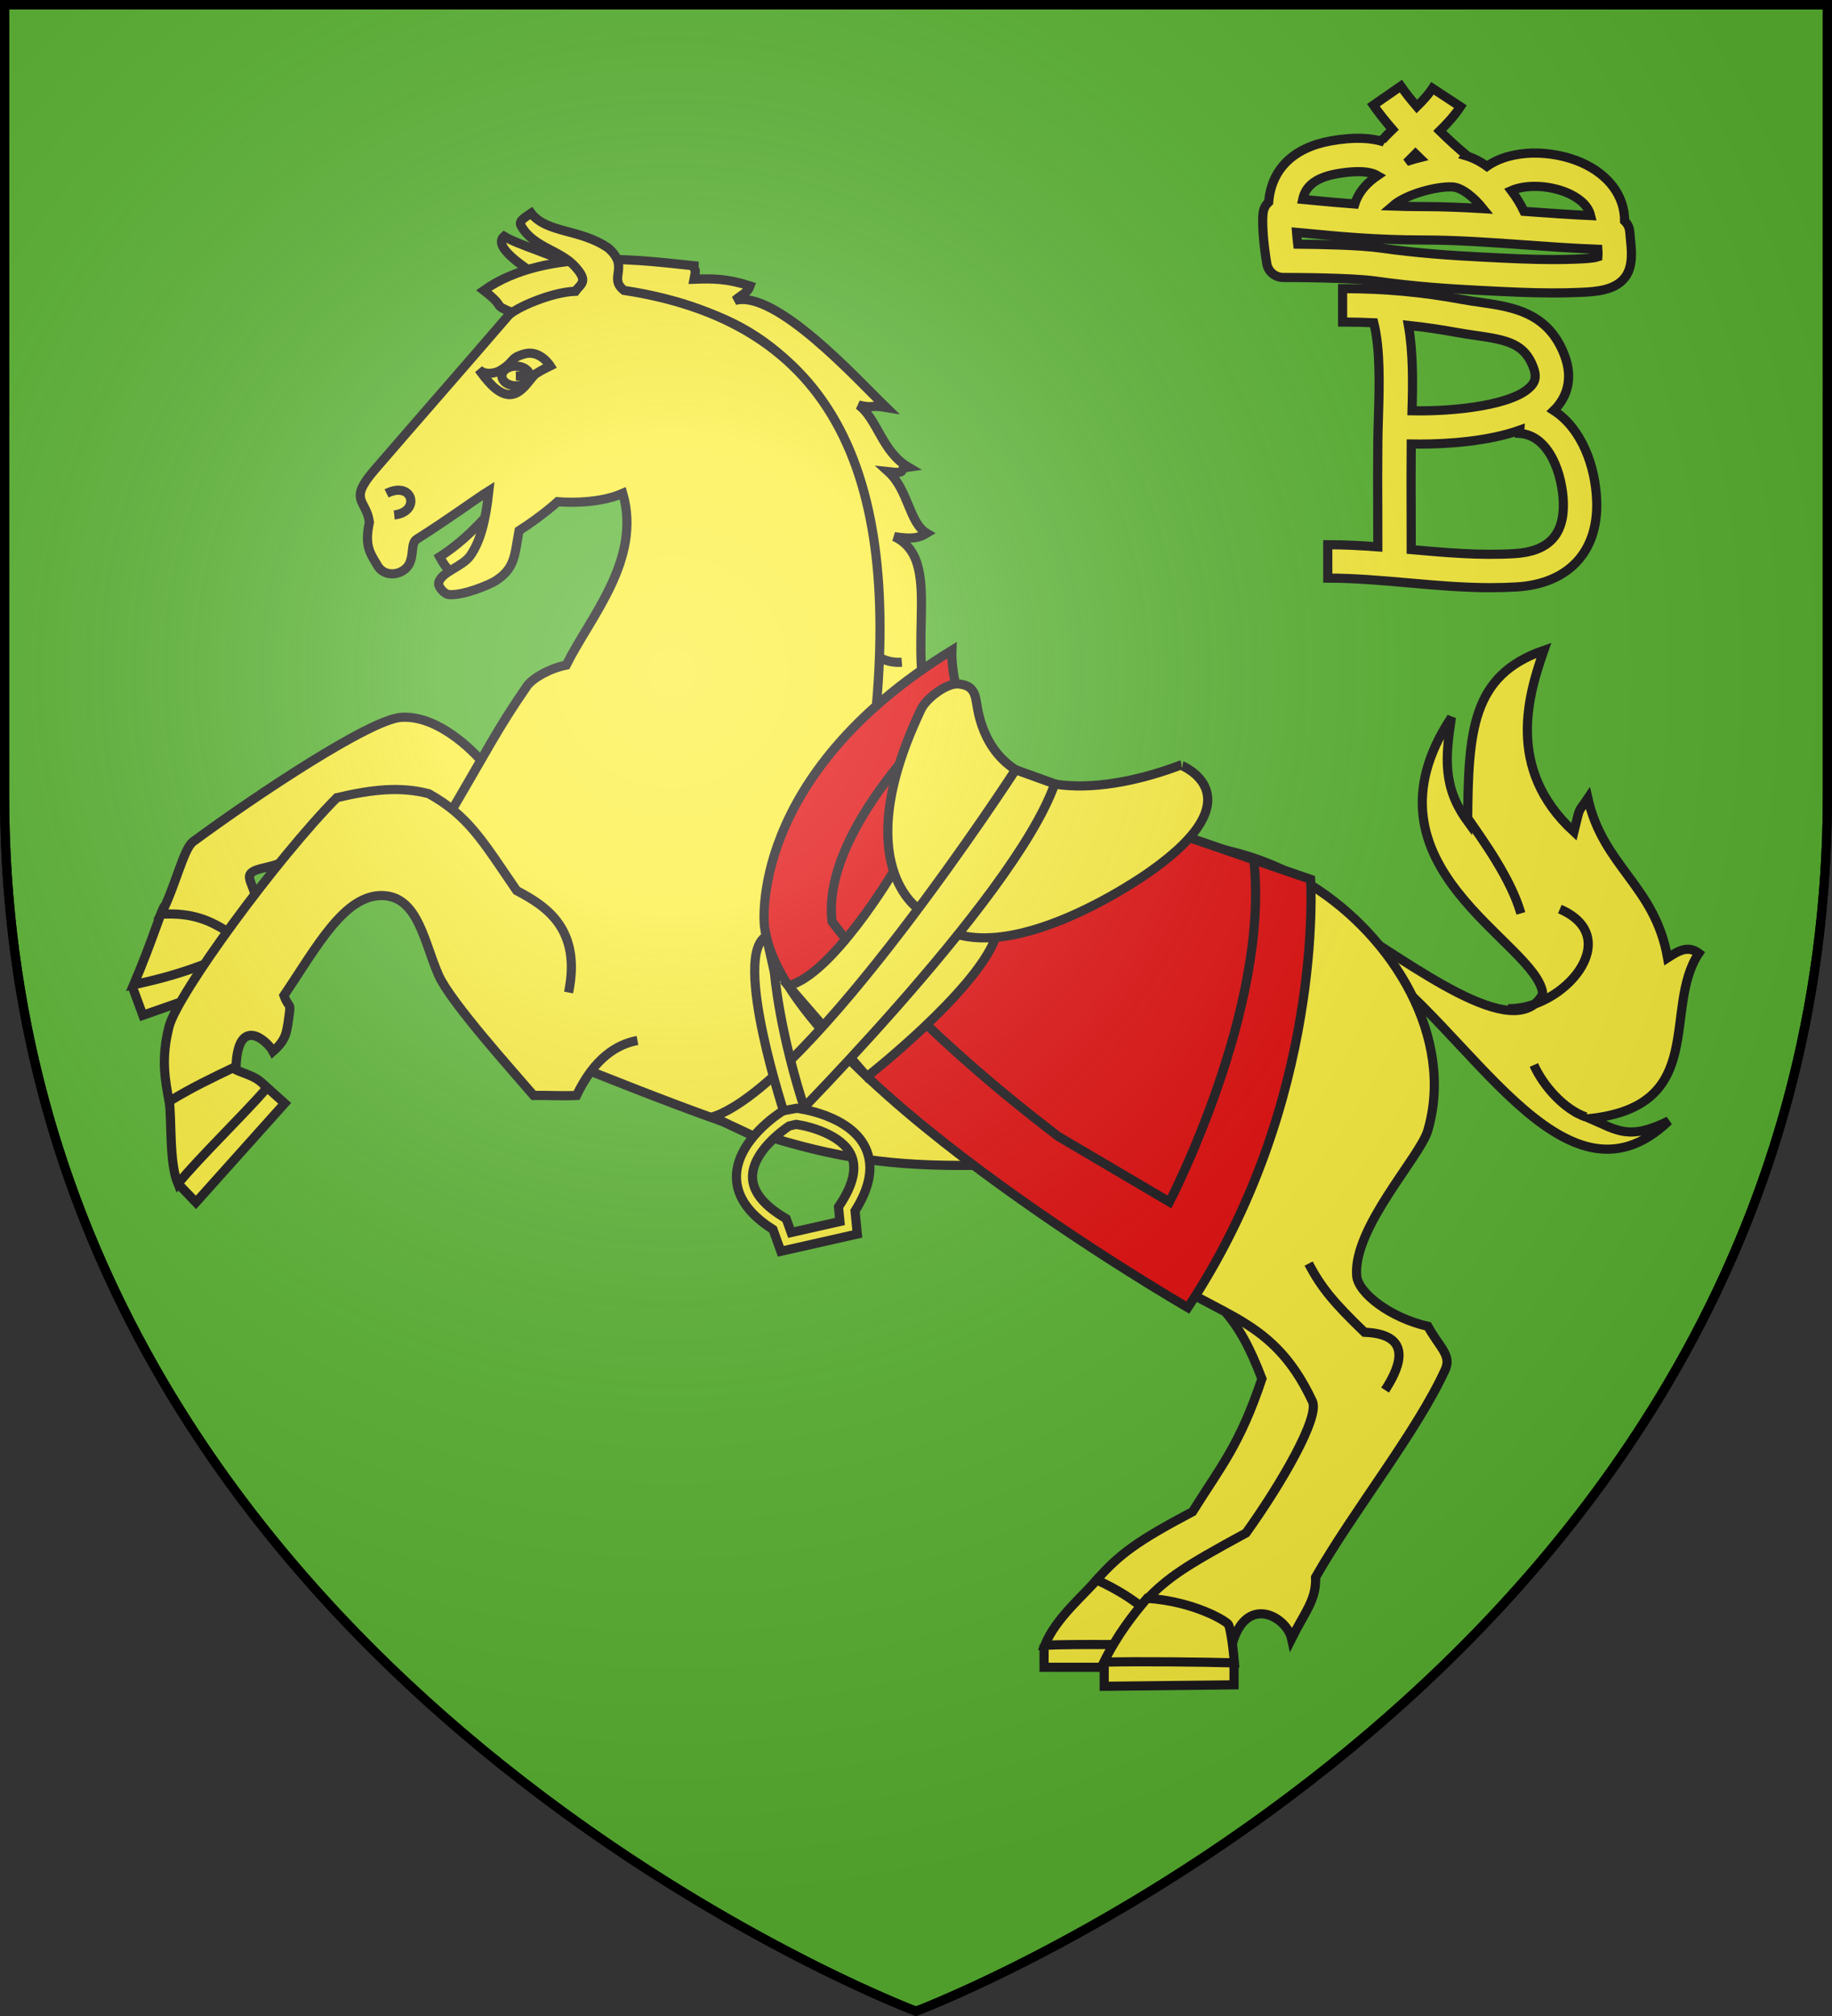 <?xml version="1.0" encoding="utf-8"?>
<!-- Generator: Adobe Illustrator 14.0.0, SVG Export Plug-In . SVG Version: 6.00 Build 43363)  -->
<!DOCTYPE svg PUBLIC "-//W3C//DTD SVG 1.1//EN" "http://www.w3.org/Graphics/SVG/1.1/DTD/svg11.dtd">
<svg version="1.1"
	 id="Calque_1" xmlns:inkscape="http://www.inkscape.org/namespaces/inkscape" xmlns:sodipodi="http://sodipodi.sourceforge.net/DTD/sodipodi-0.dtd"
	 xmlns="http://www.w3.org/2000/svg" xmlns:xlink="http://www.w3.org/1999/xlink" x="0px" y="0px" width="600px" height="660px"
	 viewBox="0 0 600 660" enable-background="new 0 0 600 660" xml:space="preserve">
<rect x="0" y="0" width="600" height="660" fill="#333333" stroke="none"/>
<path fill="#2B5DF2" d="M199.845,510.5c-0.587,0-1.159,0.006-1.723,0.017C198.693,510.508,199.262,510.5,199.845,510.5z"/>
<path fill="#2B5DF2" d="M201.568,510.517c-0.563-0.011-1.135-0.017-1.723-0.017C200.428,510.5,200.998,510.508,201.568,510.517z"/>
<path fill="#2B5DF2" d="M299.842,540.5c-0.825,0-1.633-0.012-2.439-0.025C298.203,540.49,299.015,540.5,299.842,540.5z"/>
<path fill="#2B5DF2" d="M399.842,510.5c-0.587,0-1.159,0.006-1.723,0.017C398.688,510.508,399.259,510.5,399.842,510.5z"/>
<path fill="#2B5DF2" d="M302.282,540.475c-0.807,0.014-1.615,0.025-2.44,0.025C300.67,540.5,301.481,540.49,302.282,540.475z"/>
<path fill="#2B5DF2" d="M401.564,510.517c-0.563-0.011-1.135-0.017-1.723-0.017C400.425,510.5,400.995,510.508,401.564,510.517z"/>
<path fill="#2B5DF2" d="M299.842,480.5c-0.752,0-1.477-0.011-2.189-0.027c0.002,0.009,0.004,0.019,0.006,0.027H299.842z"/>
<path fill="#2B5DF2" d="M307.362,480.173c-2.279,0.215-4.761,0.327-7.52,0.327h7.435
	C307.305,480.392,307.334,480.281,307.362,480.173z"/>
<path fill="#1A171A" d="M599.999,207.243v-30c-0.507,0-1.003,0.012-1.499,0.025v30.013
	C598.983,207.256,599.481,207.243,599.999,207.243z"/>
<path fill="#1A171A" d="M0.001,177.243v30c0.518,0,1.016,0.013,1.499,0.038v-30.013C1.005,177.255,0.509,177.243,0.001,177.243z"/>
<g>
	<path fill="#5AB532" stroke="#000000" stroke-width="3" d="M1.5,1.555v175.713v30.013v52.774c0,20.32,1.508,39.761,4.304,58.348
		c1.76,11.7,4.034,23.059,6.764,34.087C66.578,570.707,300,658.445,300,658.445s233.645-87.823,287.508-306.271
		c2.698-10.94,4.949-22.206,6.692-33.807c2.793-18.577,4.299-38.006,4.299-58.313V207.28v-30.013V1.555H1.5z"/>
</g>
<g>
	<g id="layer1_15_" transform="translate(-125.755,-297.953)" inkscape:groupmode="layer" inkscape:label="Calque 1">
		<g id="g2829_1_" transform="translate(125.755,-20.021)">
			<path id="path2664_1_" fill="#FCEF3C" stroke="#1A171B" stroke-width="3" d="M341.942,856.345v7.46h41.083l0.474-6.729"/>
			<path id="path2666_1_" fill="#FCEF3C" stroke="#1A171B" stroke-width="3" d="M360.204,834.014
				c-4.504,5.648-14.298,13.325-18.021,22.58c9.306-0.449,32.7-0.15,41.557,0c-1.736-3.473-2.343-5.767-3.124-7.693"/>
			<path id="path2670_1_" fill="#FCEF3C" stroke="#1A171B" stroke-width="3" d="M43.429,641.224l3.365,9.139l36.986-12.976
				l-4.079-8.408"/>
			<path id="path2672_1_" fill="#FCEF3C" stroke="#1A171B" stroke-width="3" d="M43.778,640.36
				c6.331-14.888,9.297-25.206,10.077-25.705c9.587,0,17.048,2.31,28.803,12.844C66.25,633.997,59.538,636.972,43.778,640.36z"/>
			<path id="path2674_1_" fill="#FCEF3C" stroke="#1A171B" stroke-width="3" d="M161.698,484.39
				c-4.203,4.42-8.997,10.219-17.711,15.893c2.525,4.652,3.721,4.769,5.898,6.355"/>
			<path id="path2678_1_" fill="#FCEF3C" stroke="#1A171B" stroke-width="3" d="M331.167,695.923
				c5.375,3.538,5.883,8.39,11.531,14.621c10.886-3.922,18.877-3.656,27.375-3.39c-1.653-6.348-2.618-14.605-2.618-14.605"/>
			<path id="path2680_1_" fill="#FCEF3C" stroke="#1A171B" stroke-width="3" d="M188.64,405.783
				c-5.973-4.204-18.418-7.312-23.536-10.435c-1.437,1.296-2.875,4.37,11.681,13.376"/>
			<path id="path2682_1_" fill="#FCEF3C" stroke="#1A171B" stroke-width="3" d="M157.611,567.003c0,0-12.752-15.087-26.211-14.189
				c-10.194,0.665-47.528,25.522-68.165,40.708c-3.174,2.342-5.792,14.721-10.494,23.743c10.103-0.531,15.736,1.777,22.522,6.181
				c5.242-7.029,5.575-8.557,8.324-12.029c-0.332-2.825-2.741-5.949-1.545-7.411c1.745-2.11,7.161-1.779,11.416-4.32
				c11.464-6.829,27.739-20.919,36.088-20.038c9.106,0.947,13.558,15.867,19.938,26.418"/>
			<path id="path2684_1_" fill="#FCEF3C" stroke="#1A171B" stroke-width="3" d="M366.351,698.183
				c1.895,6.629,0.847,17.977,4.917,26.119c28.397,17.578,34.444,25.453,42.021,45.044c-7.276,21.8-13.623,28.96-22.712,43.532
				c-18.194,9.62-23.944,13.906-31.42,22.331c6.912,3.124,14.006,7.378,21.575,14.771c6.056-25.172,16.657-8.807,19.308-3.422
				c6.055-4.819,4.544-12.479,6.438-18.927c12.112-16.648,37.469-52.223,37.469-52.223"/>
			<path id="path2688_1_" fill="#FCEF3C" stroke="#1A171B" stroke-width="3" d="M447.46,631.902
				c32.887,20.72,64.339,86.334,99.065,53.038c-12.96,6.429-16.832,3.122-25.736-0.766c38.797-4.255,23.56-36.055,35.589-54.133
				c-3.505-2.559-6.429-0.947-10.218,1.511c-4.17-23.66-21.103-29.808-26.12-52.239c-3.506,5.218-2.377,2.176-4.554,10.983
				c-22.613-20.719-14.754-45.327-9.836-59.425c-23.842,8.232-24.707,26.776-24.988,56.019c-8.226-11.265-7.279-21.002-5.3-34.062
				c-32.455,49.015,28.111,73.523,29.906,90.471c-8.805,17.314-43.901-10.601-63.964-22.348"/>
			<path id="path2690_1_" fill="#FCEF3C" stroke="#1A171B" stroke-width="3" d="M284.819,565.441
				c16.665-143.042-58.511-161.053-116.856-145.062c-7.361-3.023-1.645-1.287-9.521-7.327c21.06-14.83,54.582-9.43,68.871-8.058
				c0,2.467,0.913-0.275,0,4.394c6.098-0.232,10.684-0.249,18.351,2.194c-0.756,2.218-2.342,2.492-4.959,4.751
				c13.383-3.688,40.293,26.136,49.523,35.026c-5.492-0.914-4.046,0.424-9.023-0.773c6.148,4.461,7.602,15.237,16.258,20.313
				c-3.979,0.548,0.64,2.327-6.521,1.512c6.596,5.981,6.795,16.715,12.561,20.138c-2.533,1.529-4.71,2.044-10.616,1.097
				c18.01,8.523,0.356,40.392,15.56,69.037c-11.373-2.442-11.788,4.952-23.195,2.709"/>
			<path id="path2692_1_" fill="#FCEF3C" stroke="#1A171B" stroke-width="3" d="M285.409,564.029
				c10.8-84.74-8.266-139.953-81.025-150.985c-5.358-4.188,2.078-7.577-5.208-13.899c-9.238-6.322-20.08-4.744-25.231-11.39
				c-2.641,1.794-4.236,2.709-3.156,4.345c4.004,6.855,12.486,7.693,17.413,13.002c4.827,5.192,1.877,5.815,0.258,8.225
				c-7.984,0.25-19.931,5.583-22.016,8.025c-14.372,16.715-30.589,35.158-43.881,50.594c-8.657,10.052-2.542,9.579-1.578,16.989
				c-1.737,7.95,0.348,10.285,2.916,14.63c2.75,3.806,8.365,2.359,10.061-0.831c1.703-3.215,0.506-6.962,2.517-8.225
				c11.231-7.119,19.19-13.084,23.636-15.852c-1.13,10.377-2.892,16.591-6.04,21.169c-2.509,3.663-9.188,5.217-10.343,8.698
				c-0.523,1.579,1.936,3.963,3.199,4.097c4.668,0.456,13.392-3.224,15.377-4.495c6.563-4.187,6.206-8.682,7.693-16.425
				c7.602-4.852,12.645-9.487,12.645-9.487s12.294,1.246,21.325-2.726c6.273,21.708-10.708,40.509-18.526,56.227
				c-5.367,1.08-10.759,4.136-12.735,6.712c-10.228,14.788-12.322,19.872-28.18,46.656c-2.094,5.716,17.579,52.472,48.5,79.455
				c81.631,32.468,93.005,33.248,166.827,29.359c4.162,13.842,3.091,24.275,10.684,30.522
				c26.211,21.535,45.203,18.211,59.292,48.352c2.41,5.168-10.084,26.817-21.732,43.068c-20.503,11.115-25.372,14.487-32.791,21.948
				c18.036,0.849,19.946,5.384,28.229,14.489c4.653-16.684,17.921-8.939,19.465-1.86c4.188-8.459,8.185-12.629,7.869-20.09
				c12.576-21.998,33.209-47.67,42.433-67.907c2.175-4.735-1.729-7.178-5.667-14.239c-12.209-2.741-22.875-10.85-23.316-16.599
				c-1.188-15.634,20.757-38.913,23.266-47.405c8.973-30.372-11.218-63.47-38.003-80.284
				C382.85,578.534,342.334,609.771,285.409,564.029z"/>
			<path id="path2694_1_" fill="#FCEF3C" stroke="#1A171B" stroke-width="3" d="M428.585,731.646
				c4.096,7.776,8.183,12.761,18.302,22.48c17.823,0.714,10.035,13.807,6.746,18.94"/>
			<path id="path2696_1_" fill="#FCEF3C" stroke="#1A171B" stroke-width="3" d="M126.615,479.505c8.715-4.32,11.265,6.131,2.5,7.045
				"/>
			<path id="path2702_1_" fill="#FCEF3C" stroke="#1A171B" stroke-width="3" d="M58.176,705.36l6.007,6.247l29.06-32.434
				l-6.961-6.247"/>
			<path id="path2704_1_" fill="#FCEF3C" stroke="#1A171B" stroke-width="3" d="M55.385,677.878
				c0.963,6.961-0.058,20.603,2.882,27.631c7.269-8.839,20.479-21.499,29.068-31.237c-3.904-5.883-11.896-4.386-12.977-9.37"/>
			<path id="path2708_1_" fill="#FCEF3C" stroke="#1A171B" stroke-width="3" d="M361.64,862.359v7.676l42.52-0.481v-6.961"/>
			<path id="path2710_1_" fill="#FCEF3C" stroke="#1A171B" stroke-width="3" d="M402.356,849.864
				c0.357,0.63,1.264,4.751,1.929,12.495c-11.414-0.3-29.85-0.482-42.761-0.25c4.378-8.89,9.671-15.668,14.173-20.885
				C390.96,842.221,401.65,848.634,402.356,849.864z"/>
			<path id="path2712_1_" fill="#FCEF3C" stroke="#1A171B" stroke-width="3" d="M186.215,642.901
				c4.253-20.769-7.194-28.213-17.006-33.363c-11.074-16.118-15.702-24.441-28.786-31.719c-9.156-2.376-18.311-1.479-30.091,1.297
				c-19.623,19.789-52.222,64.333-54.947,74.902c-2.708,10.534-1.305,17.497,0,24.541c7.851-4.751,13.409-7.359,21.916-11.448
				c0.656-16.849,10.218-8.507,12.104-4.918c4.495-3.921,4.495-6.446,5.233-11.448c0.73-4.985,0-2.359-1.636-6.862
				c10.792-15.949,19.947-33.446,32.707-32.699c11.365,0.648,13.276,15.619,17.986,26.154c3.914,8.738,24.441,31.519,31.072,39.262
				c4.743-0.084,8.831,0.232,14.064,0c5.89-12.362,13.334-16.765,19.956-17.995"/>
			<path id="path2716_1_" fill="#FCEF3C" stroke="#1A171B" stroke-width="3" d="M156.805,438.897
				c1.953,2.061,5.483,1.271,6.987,0.382c5.034-2.974,2.908-4.021,8-5.45c5.084-1.412,8.416,3.93,8.416,3.93
				s-3.158,1.529-4.702,2.583c-1.877,1.28-4.744,7.478-9.297,6.763C162.463,446.525,159.322,442.295,156.805,438.897z"/>
			<path id="path2718_1_" fill="#FCEF3C" stroke="#1A171B" stroke-width="3" d="M173.52,441.066c0,1.769-2.036,3.215-4.544,3.231
				c-2.518,0.008-4.569-1.421-4.603-3.199c-0.025-1.77,1.986-3.231,4.495-3.265c2.518-0.025,4.595,1.378,4.652,3.157l-4.569,0.075
				H173.52z"/>
		</g>
	</g>
	<path fill="none" stroke="#1A171B" stroke-width="3" d="M493.854,330.23c18.045,0.448,38.698-23.246,17.015-32.618"/>
	<path fill="none" stroke="#1A171B" stroke-width="3" d="M288.275,215.383c2.235,1.129,4.578,1.611,7.087,1.413"/>
	<path fill="none" stroke="#1A171B" stroke-width="3" d="M285.434,232.396c6.754,0.798,14.272,3.075,17.014,8.508"/>
	<path fill="none" stroke="#1A171B" stroke-width="3" d="M479.681,266.425c6.43,9.239,15.119,21.235,18.428,32.6"/>
	<path fill="none" stroke="#1A171B" stroke-width="3" d="M519.375,365.669c-7.276-2.509-14.072-10.4-17.014-17.014"/>
	<g>
		<path fill="#E20909" stroke="#1A171B" stroke-width="3" d="M311.74,212.898c0,0-1.524,29.086,25.983,43.541l91.519,31.437
			c0,0,4.7,72.593-40.219,140.202c0,0-133.19-76.83-138.669-124.999C250.354,303.078,244.689,254.063,311.74,212.898z"/>
		<path fill="none" stroke="#1A171B" stroke-width="3" d="M314.42,229.256c0,0-45.639,40.027-41.93,72.428
			c0,0,21.933,30.637,74.147,70.381l36.384,21.434c0,0,33.015-63.686,27.602-112.02"/>
		<path fill="#FCEF3C" stroke="#1A171B" stroke-width="3" d="M292.561,285.483c0,0-20.116,33.83-34.397,37.22l25.791,29.774
			c0,0,35.104-27.515,41.93-45.044L292.561,285.483z"/>
		<path fill="#FCEF3C" stroke="#1A171B" stroke-width="3" d="M376.59,285.383c0,0-54.061,38.814-75.313,12.512
			c0,0-23.943-14.589,0.428-65.765c1.599-3.39,8.315-8.623,12.221-8.225c6.193,0.614,5.387,4.735,6.555,9.737
			c7.236,30.955,42.942,25.67,66.2,16.831C386.68,250.474,412.234,260.294,376.59,285.383z"/>
		<path fill="#FCEF3C" stroke="#1A171B" stroke-width="3" d="M332.625,252.003c0,0-66.623,102.718-99.181,113.666l18.368,8.625
			c0,0,80.257-79.506,93.62-117.671L332.625,252.003z"/>
		<path fill="#FCEF3C" stroke="#1A171B" stroke-width="3" d="M253.64,318.415c0,0,1.521,19.506,10.426,46.241l-6.662,1.512
			c0,0-17.812-53.467-6.442-59.633L253.64,318.415z"/>
		<g>
			<path fill="#FCEF3C" stroke="#1A171B" stroke-width="3" d="M280.777,404.001l-25.043,5.648l-2.563-7.145
				c-7.9-4.982-11.917-10.731-11.972-17.113c-0.091-11.979,14.202-21.084,14.813-21.45l0.819-0.35l4.079-0.764
				c0.71,0.084,17.521,2.159,22.581,13.01c2.695,5.782,1.533,12.729-3.457,20.603L280.777,404.001L280.777,404.001z
				 M259.111,403.504l15.975-3.607l-0.464-4.768l0.506-0.781c4.349-6.597,5.558-12.063,3.597-16.283
				c-3.069-6.596-13.637-9.354-17.99-9.969l-2.285,0.531c-2.022,1.346-12.067,8.558-11.996,16.731
				c0.046,4.637,3.485,9.057,10.239,13.143l0.793,0.483L259.111,403.504L259.111,403.504z"/>
		</g>
	</g>
</g>
<g id="Anagramme_Babolna">
	<path fill="#FCEF3C" stroke="#1A171B" stroke-width="3" d="M508.871,134.394c0.55-0.536,1.071-1.092,1.537-1.691
		c2.512-3.208,4.892-8.642,2.025-16.282c-5.358-14.243-17.159-15.934-27.567-17.43c-1.914-0.271-3.862-0.55-5.824-0.912
		c-13.471-2.484-25.599-3.59-39.326-3.59v10.938c3.5,0,6.881,0.083,10.214,0.237c2.185,8.795,1.823,20.853,1.517,30.894
		c-0.083,2.783-0.16,5.427-0.188,7.855c-0.084,8.196-0.056,16.498-0.028,24.513c0.015,3.368,0.021,6.735,0.021,10.103
		c-5.407-0.404-10.876-0.703-16.394-0.703v10.938c8.746,0,17.639,0.787,26.246,1.545c8.851,0.786,17.938,1.586,27.191,1.586
		c2.783,0,5.58-0.077,8.392-0.244c16.949-1.009,26.768-11.474,26.252-27.985C522.585,152.7,518.02,140.294,508.871,134.394z
		 M477.058,108.83c2.144,0.396,4.23,0.696,6.256,0.988c10.381,1.489,15.94,2.63,18.884,10.451c1.155,3.089,0.445,4.613-0.403,5.706
		c-5.198,6.645-25.418,8.809-39.341,8.509c0.258-8.969,0.396-19.106-1.189-27.95C466.441,107.083,471.638,107.835,477.058,108.83z
		 M496.033,181.242c-11.307,0.675-22.259-0.292-33.844-1.315c0-3.681-0.014-7.354-0.021-11.036
		c-0.028-7.716-0.056-15.676,0.021-23.532c0.877,0.014,1.774,0.028,2.721,0.028c9.588,0,22.648-0.946,32.828-4.571l-0.077,1.05
		c10.034,0.682,14.076,13.916,14.348,22.642C512.336,175.105,507.11,180.581,496.033,181.242z"/>
	<path fill="#FCEF3C" stroke="#1A171B" stroke-width="3" d="M533.954,77.971c-0.076-0.738-0.146-1.398-0.174-1.934
		c-0.069-1.461-0.71-2.763-1.704-3.702c0.027-8.13-5.219-15.231-14.265-19.169c-9.428-4.098-22.725-4.45-30.823,1.284
		c-2.157-1.552-4.475-2.766-6.875-3.476l0.146-0.181c-2.54-2.108-5.602-4.864-8.726-7.936c2.512-2.466,4.885-5.065,6.771-7.939
		l-9.144-5.998c-1.308,2-3.131,3.997-5.128,5.966c-1.906-2.223-3.708-4.481-5.246-6.697l-8.982,6.241
		c1.851,2.654,3.993,5.33,6.262,7.946c-1.203,1.159-2.365,2.334-3.423,3.524l0.64,0.57c-4.119-1.339-9.762-1.729-17.499-0.327
		c-12.288,2.233-19.413,9.313-20.275,20.039c-0.981,0.87-1.656,2.073-1.816,3.458c-0.646,5.497,1.002,15.523,1.189,16.65
		c0.445,2.63,2.729,4.551,5.393,4.551c0.008,0,0.008,0,0.014,0h0.279c2.227,0,22.015,0.035,29.919,1.162
		c12.719,1.816,24.151,2.554,34.616,3.089l1.071,0.049c7.354,0.376,14.96,0.766,22.571,0.766c2.958,0,5.686-0.063,8.343-0.174
		l0.508-0.021c4.62-0.194,11.606-0.48,14.862-5.239C534.893,86.919,534.372,81.958,533.954,77.971z M513.449,63.196
		c2.567,1.117,6.562,3.455,7.494,7.379c-6.979-0.32-13.909-0.814-20.666-1.301c-0.382-0.027-0.765-0.056-1.147-0.083
		c-1.051-2.22-2.463-4.551-4.154-6.791C499.589,60.357,507.354,60.545,513.449,63.196z M485.701,68.3
		c-6.548-0.383-13.172-0.668-19.858-0.668c-3.409,0-6.659-0.063-9.776-0.174c4.593-4.018,14.751-6.551,19.671-6.251
		C478.763,61.387,482.66,64.515,485.701,68.3z M464.868,51.642c-1.058,0.265-2.122,0.557-3.187,0.894
		c-0.042-0.056-0.083-0.108-0.125-0.164c0.626-0.665,1.287-1.336,1.997-2.021C463.992,50.786,464.429,51.221,464.868,51.642z
		 M437.739,56.906c3.973-0.72,10.117-1.371,13.422,0.581c-1.468,1.012-2.818,2.115-3.938,3.336c-1.69,1.84-2.859,3.851-3.514,5.966
		c-4.989-0.369-9.448-0.79-13.269-1.155c-1.371-0.132-2.623-0.25-3.792-0.358C427.407,61.668,429.953,58.322,437.739,56.906z
		 M523.344,84.073c-1.552,0.522-4.976,0.661-6.193,0.71l-0.535,0.028c-2.505,0.104-5.072,0.16-7.87,0.16
		c-7.333,0-14.799-0.375-22.015-0.744l-1.071-0.056c-10.208-0.515-21.348-1.239-33.628-2.985c-6.61-0.946-19.761-1.189-27.011-1.252
		c-0.153-1.273-0.293-2.596-0.391-3.862c1.42,0.125,3.021,0.278,4.767,0.445c8.496,0.821,21.333,2.052,36.446,2.052
		c11.313,0,22.669,0.821,33.648,1.607c7.752,0.563,15.732,1.134,23.817,1.44C523.371,82.529,523.406,83.433,523.344,84.073z"/>
</g>
<radialGradient id="shield_3_" cx="96.655" cy="614.231" r="405.002" gradientTransform="matrix(1 0 0 -1 123.345 834.285)" gradientUnits="userSpaceOnUse">
	<stop  offset="0" style="stop-color:#FFFFFF;stop-opacity:0.31"/>
	<stop  offset="0.19" style="stop-color:#FFFFFF;stop-opacity:0.25"/>
	<stop  offset="0.6" style="stop-color:#6B6B6B;stop-opacity:0.125"/>
	<stop  offset="1" style="stop-color:#000000;stop-opacity:0.125"/>
</radialGradient>
<path id="shield_1_" fill="url(#shield_3_)" d="M1.5,1.555h597v258.5c0,286.2-298.5,398.391-298.5,398.391S1.5,546.255,1.5,260.055
	V1.555z"/>
<path id="shield_2_" fill="none" stroke="#000000" stroke-width="3" d="M1.5,1.555h597v258.5c0,286.2-298.5,398.391-298.5,398.391
	S1.5,546.255,1.5,260.055V1.555z"/>
</svg>

